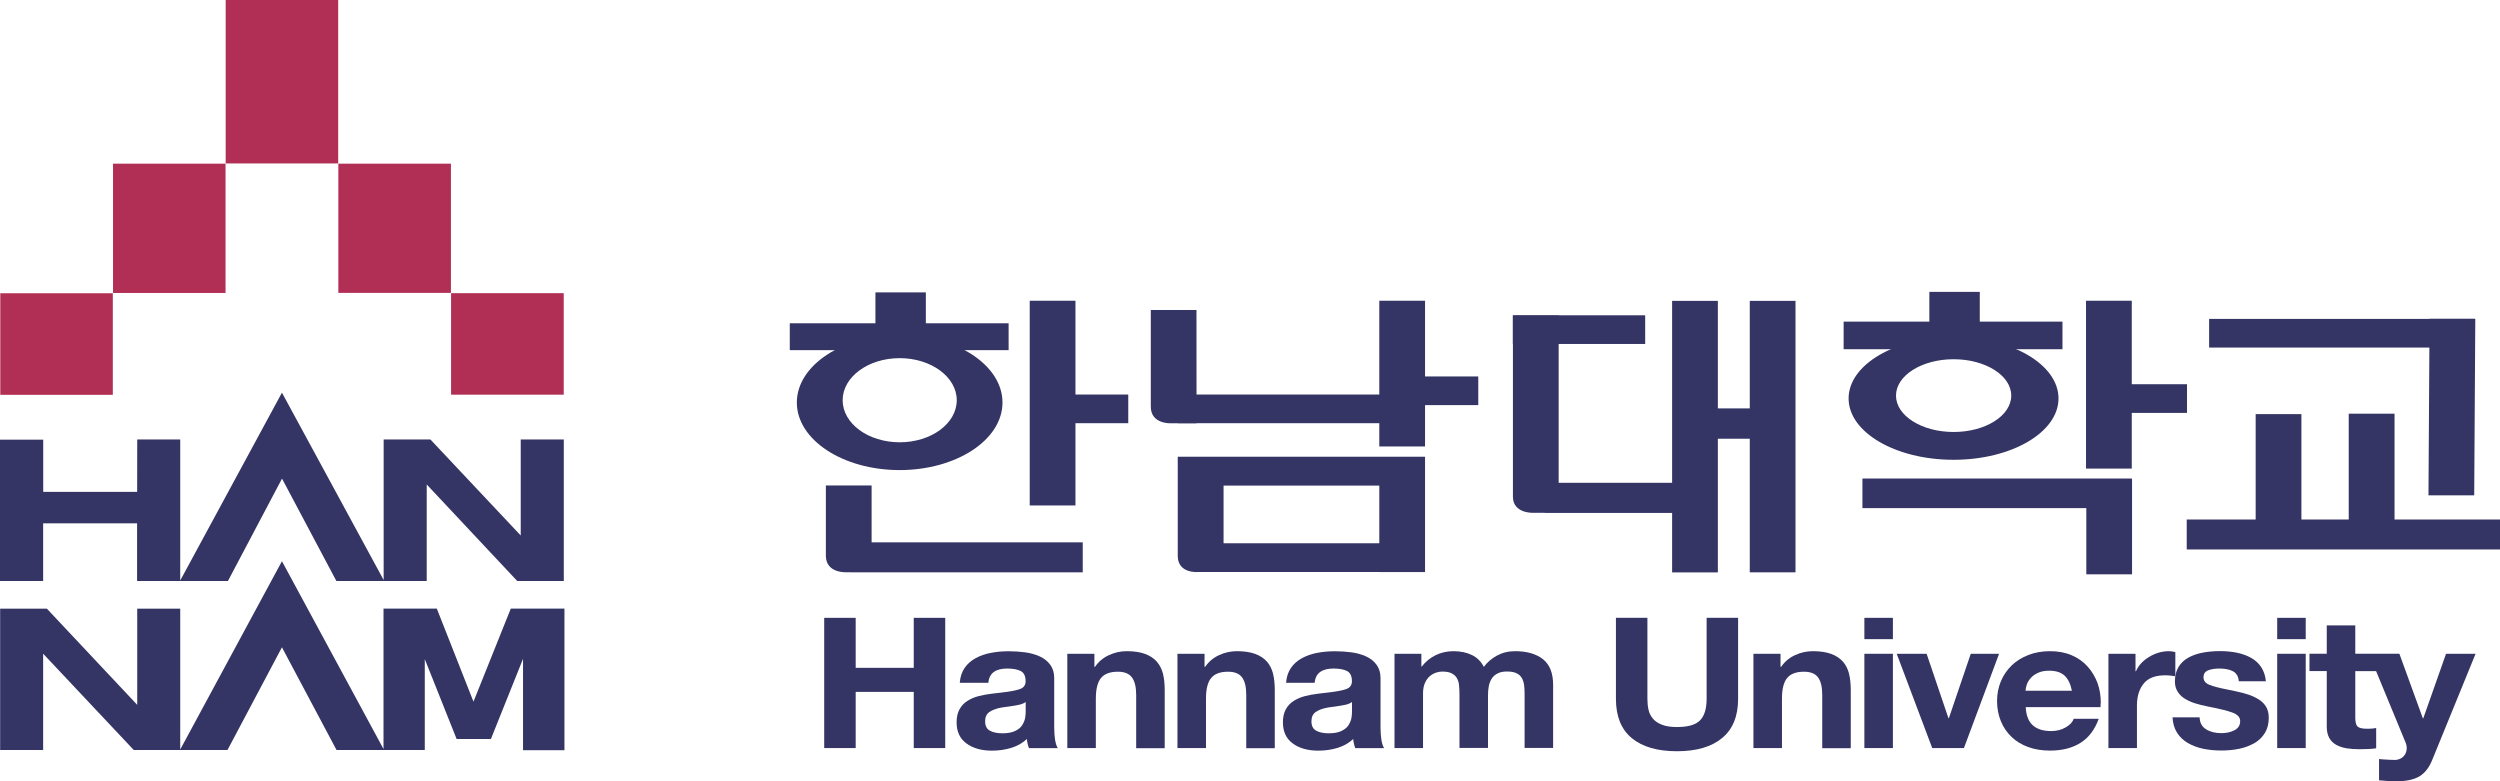 <svg xmlns="http://www.w3.org/2000/svg" xmlns:xlink="http://www.w3.org/1999/xlink" version="1.1" x="0px" y="0px" width="347.06" height="108.46" viewBox="0 0 347.06 108.46" style="overflow:visible;enable-background:new 0 0 347.06 108.46;" xml:space="preserve">
<style type="text/css">
	.st0{fill:#B12E55;}
	.st1{fill:#343465;}
</style>
<defs>
</defs>
<g>
	<rect x="0.04" y="40.71" class="st0" width="15.62" height="14.1"/>
	<rect x="31.33" class="st0" width="15.62" height="22.69"/>
	<rect x="15.69" y="22.72" class="st0" width="15.62" height="17.95"/>
	<rect x="46.97" y="22.72" class="st0" width="15.63" height="17.94"/>
	<rect x="62.62" y="40.7" class="st0" width="15.64" height="14.09"/>
</g>
<rect x="121.53" y="40.59" class="st1" width="7" height="7.52"/>
<rect x="145.25" y="54.77" class="st1" width="11.38" height="3.98"/>
<rect x="193.84" y="52.26" class="st1" width="11.38" height="3.98"/>
<rect x="292.23" y="53.34" class="st1" width="11.38" height="3.98"/>
<rect x="163.54" y="54.77" class="st1" width="30.07" height="3.98"/>
<rect x="210.02" y="43.77" class="st1" width="18.37" height="3.98"/>
<rect x="306.68" y="44.27" class="st1" width="36.81" height="3.98"/>
<rect x="109.64" y="44.88" class="st1" width="30.38" height="3.73"/>
<rect x="267.84" y="40.52" class="st1" width="7" height="7.52"/>
<rect x="255.94" y="44.65" class="st1" width="30.38" height="3.83"/>
<path class="st1" d="M159.76,43.04h6.34l0.01,15.72h-3.6c0,0-2.75,0.13-2.75-2.3L159.76,43.04z"/>
<g>
	<polygon class="st1" points="5.99,72.65 19.03,72.65 19.03,80.66 31.64,80.66 39.15,66.44 46.7,80.66 59.24,80.66 59.24,67.26    71.81,80.66 78.27,80.66 78.27,61.01 72.29,61.01 72.29,74.34 59.75,61.01 53.26,61.01 53.26,80.52 39.14,54.51 25.02,80.59    25.02,61.01 19.05,61.01 19.04,68.28 6,68.28 6,61.04 0,61.04 0,80.66 5.99,80.66  "/>
	<polygon class="st1" points="65.73,97.41 60.64,84.49 53.24,84.49 53.24,103.98 39.14,77.91 25.02,104.05 25.02,84.5 19.05,84.5    19.05,97.85 6.51,84.5 0.02,84.5 0.02,104.12 5.99,104.12 5.99,90.75 18.57,104.12 31.58,104.12 39.14,89.86 46.72,104.12    58.97,104.12 58.97,91.5 63.39,102.59 68.15,102.59 72.61,91.46 72.61,104.15 78.36,104.15 78.36,84.49 70.91,84.49  "/>
	<polygon class="st1" points="126.85,92.71 118.79,92.71 118.79,85.77 114.42,85.77 114.42,103.85 118.79,103.85 118.79,96.05    126.85,96.05 126.85,103.85 131.22,103.85 131.22,85.77 126.85,85.77  "/>
	<path class="st1" d="M146.35,100.94v-6.81c0-0.74-0.19-1.36-0.56-1.86c-0.37-0.5-0.86-0.88-1.46-1.15   c-0.6-0.27-1.27-0.46-2.01-0.56c-0.73-0.1-1.5-0.15-2.3-0.15c-0.85,0-1.67,0.07-2.44,0.22c-0.77,0.14-1.48,0.39-2.12,0.73   c-0.64,0.35-1.16,0.8-1.55,1.37c-0.39,0.57-0.61,1.25-0.67,2.06h3.96c0.07-0.69,0.33-1.19,0.78-1.51s1.06-0.47,1.84-0.47   c0.82,0,1.45,0.12,1.89,0.35c0.45,0.24,0.67,0.71,0.67,1.42c0,0.54-0.27,0.9-0.81,1.09c-0.54,0.19-1.4,0.35-2.59,0.48   c-0.48,0.05-0.91,0.1-1.28,0.15c-0.71,0.09-1.34,0.2-1.89,0.35c-0.56,0.15-1.06,0.37-1.52,0.66c-0.46,0.29-0.82,0.67-1.09,1.17   c-0.27,0.49-0.4,1.09-0.4,1.8c0,1.28,0.45,2.26,1.37,2.93c0.91,0.67,2.09,1,3.54,1c0.95,0,1.84-0.13,2.69-0.39   c0.85-0.26,1.56-0.67,2.16-1.23c0.02,0.37,0.11,0.79,0.28,1.27h4.01c-0.17-0.25-0.29-0.64-0.38-1.15   C146.39,102.18,146.35,101.6,146.35,100.94z M142.39,98.79c0,0.29-0.03,0.59-0.08,0.9c-0.06,0.31-0.19,0.63-0.39,0.96   c-0.2,0.33-0.53,0.6-0.98,0.82c-0.45,0.22-1.03,0.33-1.76,0.33c-0.74,0-1.33-0.12-1.77-0.37c-0.44-0.24-0.65-0.68-0.65-1.3   c0-0.59,0.2-1.03,0.61-1.3c0.41-0.28,0.98-0.49,1.73-0.62c0.24-0.03,0.56-0.08,0.95-0.13c0.61-0.08,1.1-0.17,1.46-0.25   c0.36-0.08,0.65-0.21,0.88-0.38V98.79z"/>
	<path class="st1" d="M160.6,91.86c-0.4-0.46-0.94-0.82-1.63-1.08c-0.69-0.25-1.54-0.38-2.56-0.38c-0.87,0-1.7,0.19-2.49,0.56   c-0.79,0.37-1.43,0.91-1.91,1.62h-0.08v-1.82h-3.76v13.09h3.96v-6.86c0-1.33,0.24-2.29,0.72-2.87c0.48-0.58,1.26-0.87,2.34-0.87   c0.91,0,1.56,0.26,1.95,0.79c0.39,0.52,0.59,1.33,0.59,2.43v7.4h3.96V95.8c0-0.86-0.08-1.62-0.24-2.27   C161.28,92.88,161,92.32,160.6,91.86z"/>
	<path class="st1" d="M175.89,91.86c-0.4-0.46-0.94-0.82-1.63-1.08c-0.69-0.25-1.54-0.38-2.56-0.38c-0.87,0-1.7,0.19-2.49,0.56   c-0.79,0.37-1.43,0.91-1.91,1.62h-0.08v-1.82h-3.76v13.09h3.96v-6.86c0-1.33,0.24-2.29,0.72-2.87c0.48-0.58,1.26-0.87,2.34-0.87   c0.91,0,1.56,0.26,1.95,0.79c0.39,0.52,0.58,1.33,0.58,2.43v7.4h3.96V95.8c0-0.86-0.08-1.62-0.24-2.27   C176.57,92.88,176.29,92.32,175.89,91.86z"/>
	<path class="st1" d="M191.65,100.94v-6.81c0-0.74-0.19-1.36-0.56-1.86c-0.37-0.5-0.86-0.88-1.46-1.15   c-0.6-0.27-1.27-0.46-2.01-0.56c-0.73-0.1-1.5-0.15-2.3-0.15c-0.85,0-1.67,0.07-2.44,0.22c-0.77,0.14-1.48,0.39-2.12,0.73   c-0.64,0.35-1.16,0.8-1.55,1.37c-0.39,0.57-0.61,1.25-0.67,2.06h3.96c0.07-0.69,0.33-1.19,0.78-1.51s1.06-0.47,1.84-0.47   c0.82,0,1.45,0.12,1.89,0.35c0.45,0.24,0.67,0.71,0.67,1.42c0,0.54-0.27,0.9-0.81,1.09c-0.54,0.19-1.4,0.35-2.59,0.48   c-0.48,0.05-0.91,0.1-1.28,0.15c-0.71,0.09-1.34,0.2-1.89,0.35c-0.56,0.15-1.06,0.37-1.52,0.66c-0.46,0.29-0.82,0.67-1.09,1.17   c-0.27,0.49-0.4,1.09-0.4,1.8c0,1.28,0.45,2.26,1.37,2.93c0.91,0.67,2.09,1,3.54,1c0.95,0,1.84-0.13,2.69-0.39   c0.85-0.26,1.57-0.67,2.16-1.23c0.02,0.37,0.11,0.79,0.28,1.27h4.01c-0.17-0.25-0.29-0.64-0.38-1.15   C191.69,102.18,191.65,101.6,191.65,100.94z M187.69,98.79c0,0.29-0.03,0.59-0.08,0.9c-0.06,0.31-0.19,0.63-0.39,0.96   c-0.2,0.33-0.53,0.6-0.98,0.82c-0.45,0.22-1.03,0.33-1.76,0.33c-0.74,0-1.33-0.12-1.77-0.37c-0.44-0.24-0.65-0.68-0.65-1.3   c0-0.59,0.2-1.03,0.61-1.3c0.41-0.28,0.98-0.49,1.73-0.62c0.24-0.03,0.56-0.08,0.95-0.13c0.61-0.08,1.1-0.17,1.46-0.25   c0.36-0.08,0.65-0.21,0.88-0.38V98.79z"/>
	<path class="st1" d="M210.34,90.4c-0.95,0-1.79,0.21-2.54,0.62c-0.74,0.41-1.35,0.93-1.81,1.56c-0.37-0.74-0.92-1.29-1.66-1.65   c-0.73-0.35-1.58-0.53-2.55-0.53c-0.91,0-1.74,0.19-2.49,0.56c-0.75,0.37-1.39,0.89-1.91,1.57h-0.06v-1.77h-3.73v13.09h3.96v-7.6   c0-0.59,0.1-1.09,0.29-1.49c0.19-0.41,0.43-0.72,0.71-0.94c0.28-0.22,0.57-0.37,0.86-0.46c0.3-0.09,0.57-0.13,0.81-0.13   c0.56,0,1,0.08,1.32,0.25c0.32,0.17,0.57,0.4,0.72,0.68c0.16,0.29,0.26,0.61,0.29,0.96s0.06,0.81,0.06,1.37v7.34h3.96v-7.29   c0-0.47,0.04-0.9,0.11-1.28c0.07-0.38,0.2-0.72,0.39-1.03c0.19-0.3,0.46-0.55,0.81-0.73c0.35-0.19,0.8-0.28,1.34-0.28   c0.54,0,0.98,0.08,1.31,0.24c0.33,0.16,0.58,0.38,0.74,0.67c0.16,0.29,0.26,0.61,0.31,0.96c0.05,0.35,0.07,0.79,0.07,1.32v7.42   h3.96v-8.76c0-1.62-0.47-2.81-1.41-3.56C213.26,90.78,211.98,90.4,210.34,90.4z"/>
	<path class="st1" d="M236.92,97.01c0,1.38-0.31,2.39-0.92,3c-0.61,0.62-1.68,0.92-3.2,0.92c-0.84,0-1.53-0.1-2.08-0.32   c-0.55-0.21-0.97-0.5-1.27-0.86c-0.3-0.36-0.5-0.77-0.6-1.23c-0.1-0.46-0.15-0.96-0.15-1.52V85.77h-4.37v11.25   c0,2.42,0.73,4.23,2.2,5.45c1.47,1.21,3.56,1.82,6.27,1.82s4.81-0.61,6.28-1.84c1.48-1.22,2.21-3.04,2.21-5.43V85.77h-4.37V97.01z"/>
	<path class="st1" d="M255.85,91.86c-0.4-0.46-0.94-0.82-1.63-1.08c-0.69-0.25-1.54-0.38-2.56-0.38c-0.87,0-1.7,0.19-2.49,0.56   c-0.79,0.37-1.43,0.91-1.91,1.62h-0.08v-1.82h-3.76v13.09h3.96v-6.86c0-1.33,0.24-2.29,0.72-2.87c0.48-0.58,1.26-0.87,2.34-0.87   c0.91,0,1.56,0.26,1.95,0.79c0.39,0.52,0.58,1.33,0.58,2.43v7.4h3.96V95.8c0-0.86-0.08-1.62-0.24-2.27   C256.53,92.88,256.25,92.32,255.85,91.86z"/>
	<rect x="258.82" y="90.76" class="st1" width="3.96" height="13.09"/>
	<rect x="258.82" y="85.77" class="st1" width="3.96" height="2.96"/>
	<polygon class="st1" points="273.59,90.76 270.55,99.7 270.49,99.7 267.46,90.76 263.31,90.76 268.24,103.85 272.64,103.85    277.52,90.76  "/>
	<path class="st1" d="M289.81,92.53c-0.59-0.66-1.32-1.18-2.2-1.56c-0.88-0.38-1.89-0.57-3.02-0.57c-1.08,0-2.07,0.17-2.98,0.52   c-0.91,0.35-1.69,0.83-2.34,1.46c-0.65,0.63-1.15,1.36-1.5,2.2c-0.35,0.84-0.53,1.76-0.53,2.74c0,1,0.17,1.92,0.52,2.77   c0.34,0.85,0.84,1.59,1.48,2.2c0.64,0.62,1.42,1.09,2.33,1.42c0.91,0.33,1.92,0.49,3.04,0.49c1.67,0,3.08-0.36,4.22-1.08   c1.14-0.72,1.98-1.83,2.52-3.33h-3.48c-0.13,0.44-0.49,0.83-1.09,1.18c-0.59,0.35-1.27,0.52-2.03,0.52c-1.11,0-1.97-0.27-2.56-0.81   c-0.59-0.54-0.92-1.38-0.97-2.51h10.39c0-0.07,0-0.18,0-0.33c0.02-0.13,0.03-0.24,0.03-0.3c0-0.96-0.15-1.87-0.46-2.74   C290.85,93.95,290.4,93.19,289.81,92.53z M281.19,95.9c0.02-0.29,0.08-0.59,0.19-0.9c0.11-0.31,0.3-0.61,0.56-0.9   c0.26-0.29,0.6-0.52,1.02-0.71c0.42-0.19,0.92-0.28,1.52-0.28c0.93,0,1.64,0.23,2.13,0.68c0.49,0.46,0.83,1.16,1.02,2.1H281.19z"/>
	<path class="st1" d="M301.98,90.53c-0.28-0.08-0.57-0.13-0.86-0.13c-0.97,0-1.88,0.26-2.76,0.79c-0.87,0.52-1.49,1.19-1.84,2h-0.06   v-2.43h-3.76v13.09h3.96v-5.9c0-1.27,0.31-2.28,0.93-3.05c0.62-0.77,1.61-1.15,2.97-1.15c0.24,0,0.5,0.01,0.77,0.04   c0.27,0.03,0.49,0.06,0.66,0.09V90.53z"/>
	<path class="st1" d="M313.59,97.11c-0.43-0.27-0.9-0.49-1.42-0.67c-0.52-0.18-1.11-0.33-1.78-0.47c-0.2-0.05-0.57-0.13-1.09-0.23   c-1.15-0.22-2.01-0.44-2.56-0.66c-0.56-0.22-0.84-0.57-0.84-1.06c0-0.47,0.21-0.79,0.64-0.96c0.43-0.17,0.95-0.25,1.56-0.25   c0.8,0,1.43,0.13,1.91,0.39c0.47,0.26,0.74,0.72,0.79,1.38h3.76c-0.08-0.78-0.29-1.43-0.66-1.98c-0.36-0.54-0.84-0.97-1.42-1.29   c-0.58-0.32-1.24-0.55-1.95-0.7c-0.71-0.14-1.49-0.22-2.33-0.22c-0.84,0-1.62,0.07-2.35,0.2c-0.73,0.13-1.4,0.36-1.99,0.67   c-0.59,0.31-1.06,0.75-1.41,1.3c-0.34,0.56-0.52,1.23-0.52,2.03c0,0.56,0.13,1.04,0.38,1.43c0.25,0.4,0.59,0.73,1.02,0.99   c0.43,0.26,0.9,0.47,1.41,0.63c0.51,0.16,1.1,0.31,1.77,0.44c1.65,0.32,2.81,0.61,3.48,0.87c0.67,0.26,1,0.65,1,1.15   c0,0.57-0.26,1-0.78,1.27c-0.52,0.27-1.12,0.41-1.81,0.41c-0.86,0-1.57-0.18-2.15-0.54c-0.58-0.36-0.87-0.92-0.89-1.66h-3.76   c0.04,0.83,0.25,1.54,0.63,2.14c0.38,0.6,0.89,1.08,1.52,1.44c0.63,0.36,1.34,0.63,2.12,0.79c0.78,0.16,1.62,0.24,2.51,0.24   c0.87,0,1.69-0.08,2.47-0.24c0.77-0.16,1.47-0.42,2.09-0.77c0.62-0.35,1.11-0.83,1.48-1.42c0.36-0.59,0.54-1.3,0.54-2.13   c0-0.57-0.12-1.07-0.36-1.5C314.35,97.73,314.02,97.38,313.59,97.11z"/>
	<rect x="316.13" y="90.76" class="st1" width="3.96" height="13.09"/>
	<rect x="316.13" y="85.77" class="st1" width="3.96" height="2.96"/>
	<path class="st1" d="M336.41,99.72h-0.06l-3.26-8.97h-3.23h-1h-1.89v-3.93h-3.96v3.93h-2.4v2.41h2.4v7.73   c0,0.62,0.12,1.14,0.35,1.56c0.23,0.41,0.56,0.73,0.98,0.96c0.42,0.23,0.89,0.38,1.42,0.47c0.53,0.08,1.13,0.13,1.8,0.13   c0.98,0,1.75-0.04,2.31-0.13v-2.81c-0.37,0.07-0.78,0.1-1.23,0.1c-0.67,0-1.12-0.1-1.34-0.3c-0.22-0.2-0.33-0.61-0.33-1.22v-6.48   h2.89l4.08,9.88c0.11,0.25,0.17,0.52,0.17,0.81c0,0.42-0.13,0.79-0.4,1.1c-0.27,0.31-0.65,0.49-1.13,0.54   c-0.48,0-1.09-0.03-1.81-0.08c-0.17-0.02-0.33-0.03-0.5-0.05v2.96c0.89,0.08,1.7,0.13,2.42,0.13c1.36,0,2.41-0.23,3.18-0.68   c0.76-0.46,1.36-1.22,1.78-2.28l6.02-14.74h-4.1L336.41,99.72z"/>
	<path class="st1" d="M139.17,55.88c0-5.18-6.39-9.38-14.27-9.38c-7.88,0-14.28,4.2-14.28,9.38c0,5.18,6.39,9.38,14.28,9.38   C132.78,65.25,139.17,61.06,139.17,55.88z M116.98,55.56c0-3.23,3.55-5.84,7.92-5.84c4.37,0,7.92,2.62,7.92,5.84   c0,3.23-3.54,5.84-7.92,5.84C120.52,61.4,116.98,58.79,116.98,55.56z"/>
	<rect x="142.95" y="41.75" class="st1" width="6.35" height="28.42"/>
	<rect x="191.48" y="41.75" class="st1" width="6.35" height="20.23"/>
	<rect x="289.59" y="41.75" class="st1" width="6.35" height="23.3"/>
	<polygon class="st1" points="289.63,79.73 295.98,79.73 295.98,66.56 295.96,66.56 295.96,66.43 258.55,66.43 258.55,70.54    289.63,70.54  "/>
	<polygon class="st1" points="343.63,44.26 337.28,44.26 337.13,68.76 343.48,68.76  "/>
	<path class="st1" d="M166.26,79.41h0.61v0h24.61v0.01h6.35V63.41h-0.79v0h-27.19h-2.99h-3.36v13.77   C163.51,79.64,166.26,79.41,166.26,79.41z M191.48,67.41v8.01h-21.62v-8.01H191.48z"/>
	<polygon class="st1" points="332.42,72.12 332.42,57.43 326.06,57.43 326.06,72.12 319.49,72.12 319.49,57.49 313.14,57.49    313.14,72.12 303.57,72.12 303.57,76.28 347.06,76.28 347.06,72.12  "/>
	<path class="st1" d="M150.31,79.45v-4.16H121v-7.9h-6.35v9.82c0.05,2.35,2.75,2.23,2.75,2.23h0.72v0.01H150.31z"/>
	<path class="st1" d="M285.77,55.31c0-4.71-6.52-8.52-14.57-8.52s-14.57,3.82-14.57,8.52c0,4.71,6.52,8.52,14.57,8.52   S285.77,60.02,285.77,55.31z M263.21,54.92c0-2.79,3.58-5.05,8-5.05c4.42,0,8,2.26,8,5.05c0,2.79-3.58,5.05-8,5.05   C266.79,59.97,263.21,57.71,263.21,54.92z"/>
	<path class="st1" d="M249.26,79.45V41.77h-6.35V56.7h-4.43V41.77h-6.35v25.25h-15.75V43.79h-6.35v25.17c0,2.32,2.75,2.23,2.75,2.23   h1.67v0.02h17.68v8.25h6.35V60.91h4.43v18.54H249.26z"/>
</g>
</svg>